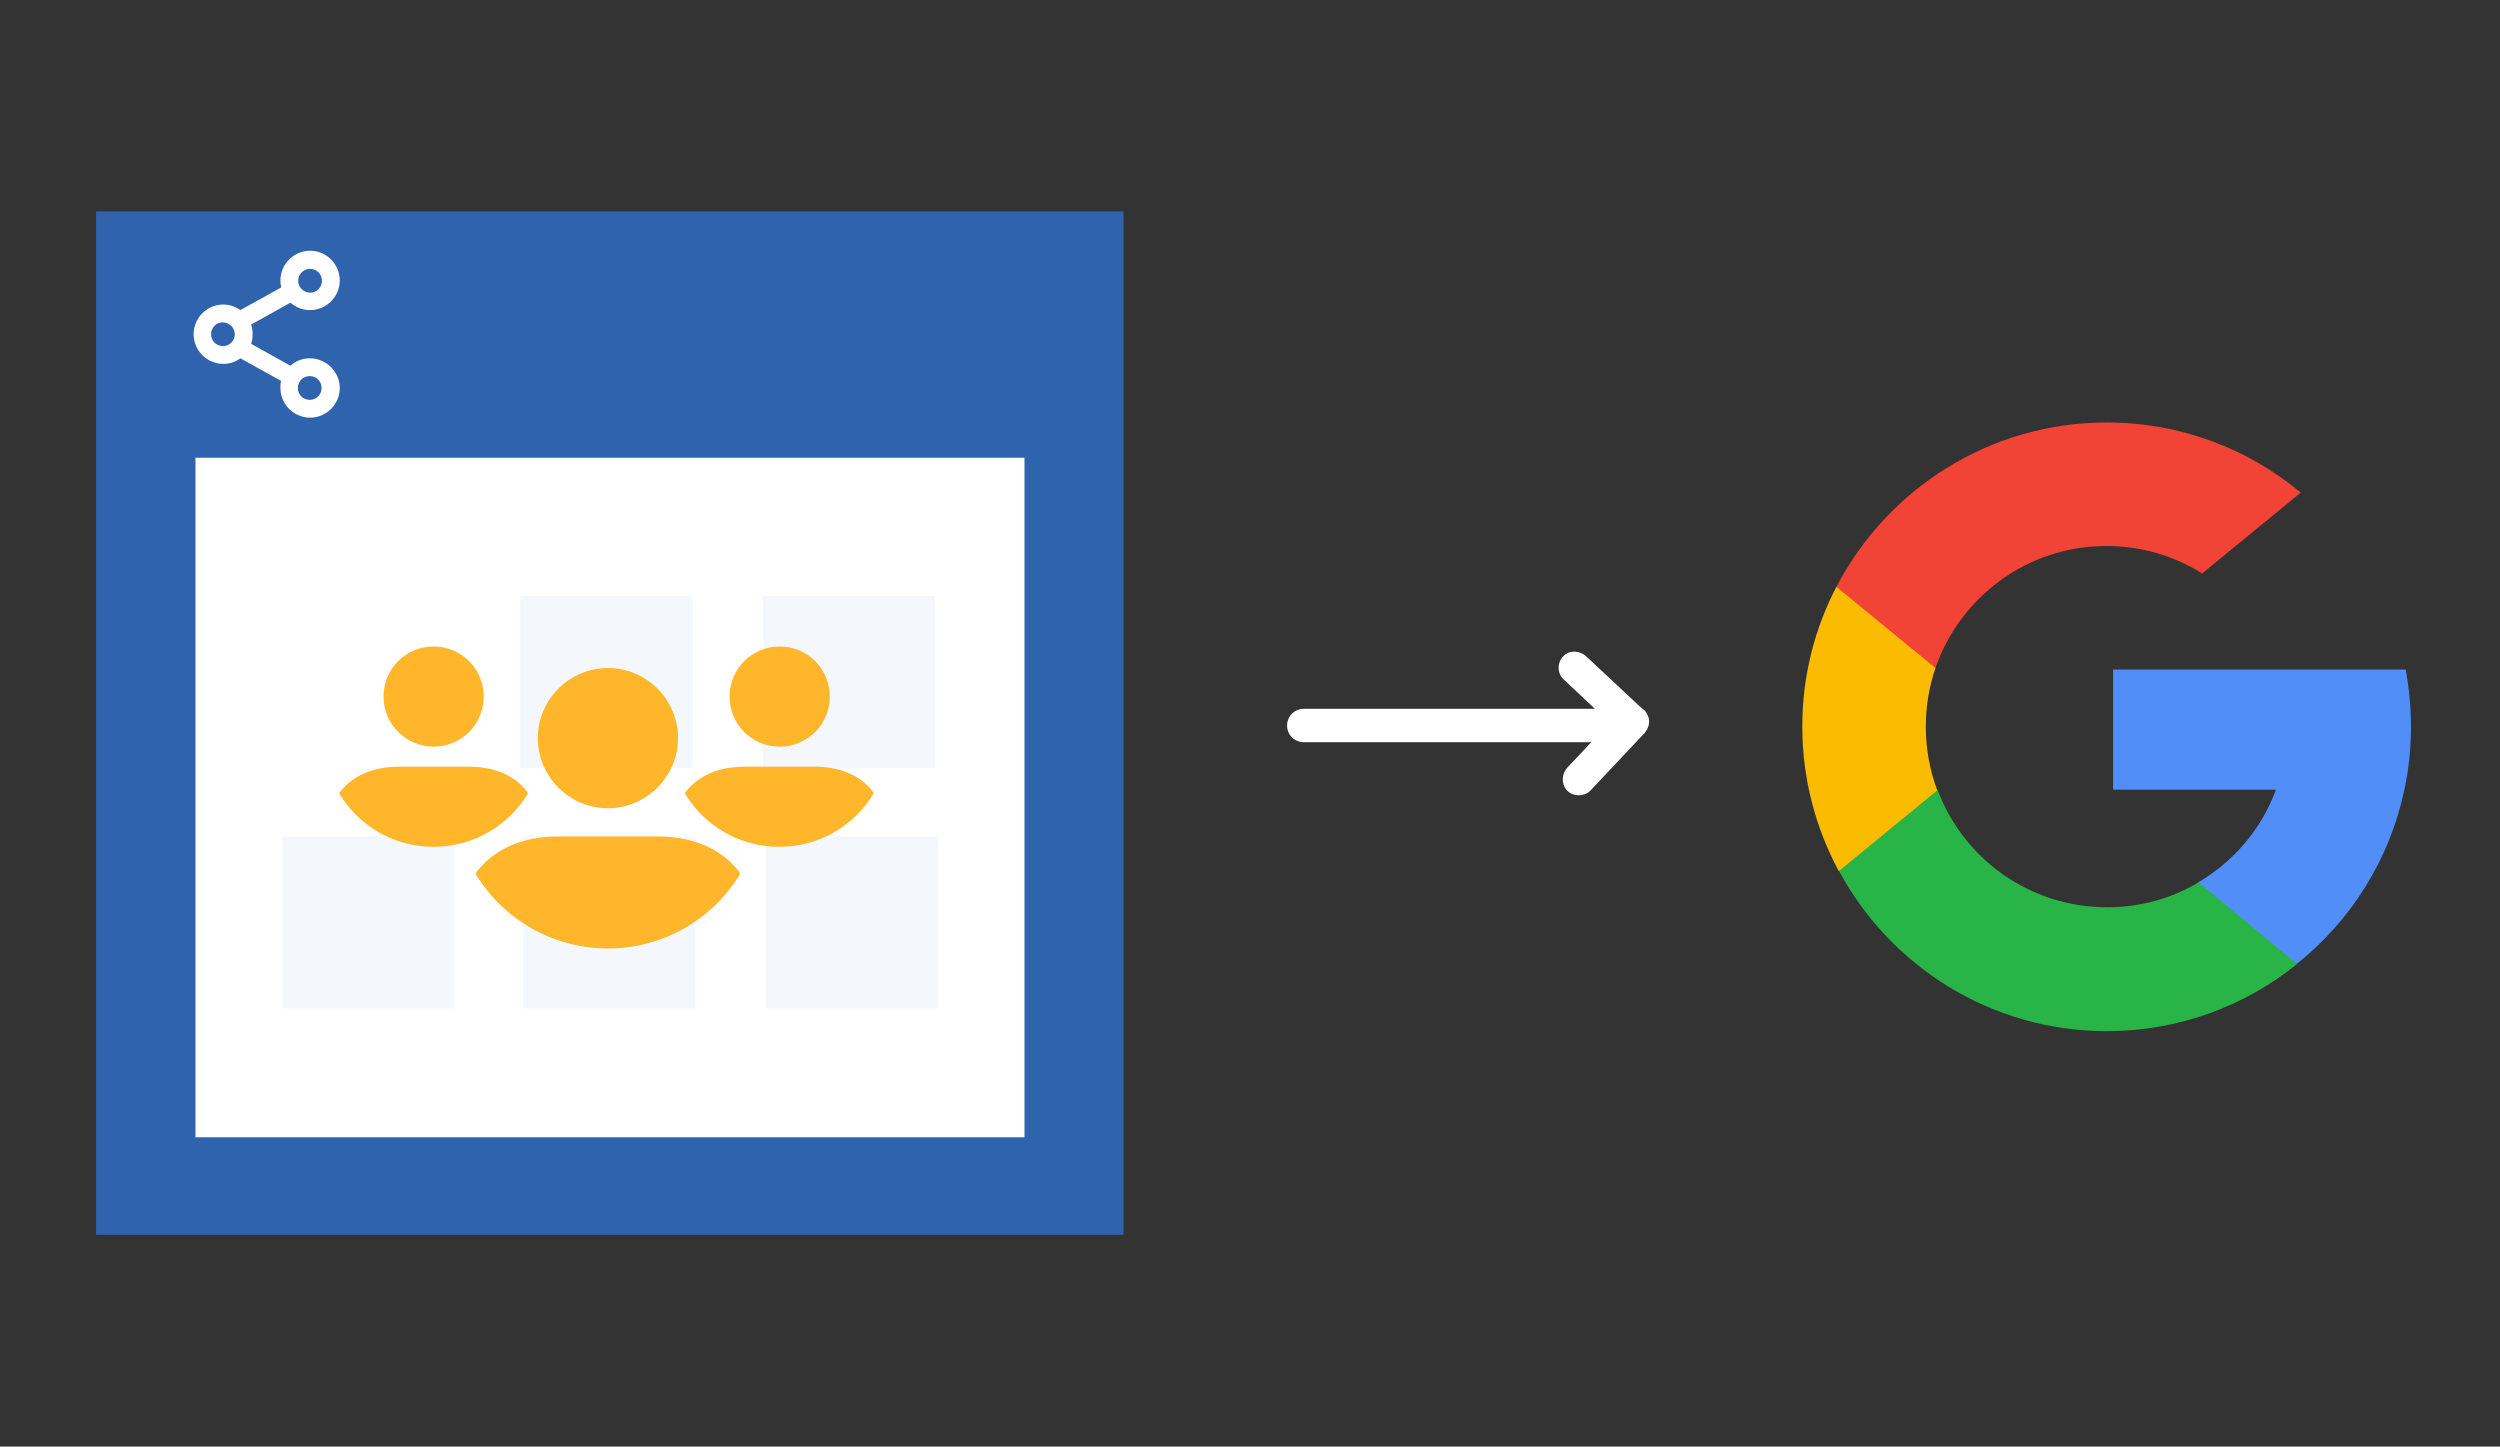 <?xml version="1.0" encoding="utf-8"?>
<!-- Generator: Adobe Illustrator 23.0.6, SVG Export Plug-In . SVG Version: 6.00 Build 0)  -->
<svg version="1.1" id="Layer_1" xmlns="http://www.w3.org/2000/svg" xmlns:xlink="http://www.w3.org/1999/xlink" x="0px" y="0px"
	 viewBox="0 0 674 390" style="enable-background:new 0 0 674 390;" xml:space="preserve">
<rect x="0" y="0" width="674" height="390" fill="#333333" stroke="none"/>
<style type="text/css">
	.st0{fill-rule:evenodd;clip-rule:evenodd;fill:#D4D4D4;}
	.st1{fill-rule:evenodd;clip-rule:evenodd;fill:#3669D6;}
	.st2{fill-rule:evenodd;clip-rule:evenodd;fill:#3A81F4;}
	.st3{fill-rule:evenodd;clip-rule:evenodd;fill:#FAFAFA;}
	.st4{fill-rule:evenodd;clip-rule:evenodd;fill:#E0E0E0;}
	.st5{fill:#F7F7F7;}
	.st6{fill:#594165;}
	.st7{fill:#2F63AD;}
	.st8{fill:#FFFFFF;stroke:#FFFFFF;stroke-miterlimit:10;}
	.st9{fill:#FFFFFF;}
	.st10{fill:#F2F2F2;}
	.st11{fill:#F14336;}
	.st12{fill:#D32E2A;}
	.st13{fill:#FFB62B;}
	.st14{fill:#F4F7FB;}
	.st15{fill:#E5E5E5;}
	.st16{fill-rule:evenodd;clip-rule:evenodd;fill:#8E8E8E;}
	.st17{fill:#8E8E8E;}
	.st18{fill:#FBBB00;}
	.st19{fill:#518EF8;}
	.st20{fill:#28B446;}
	.st21{fill:#F6961C;}
	.st22{fill:#036EB1;}
</style>
<g>
	<path class="st9" d="M444.5,193.6c-0.3-1.1-0.9-2.1-1.9-2.7l-1-0.9l0,0l-13.9-13c-1.7-1.6-4.4-1.8-6-0.3c-0.9,0.8-1.5,2-1.5,3.3
		c0,1.2,0.5,2.4,1.4,3.2l8.4,7.9h-78.5c-2.5,0-4.5,2-4.5,4.5c0,2.5,2,4.5,4.5,4.5H429l-6.4,6.8c-1.6,1.7-1.7,4.4-0.3,6
		c0.8,1,2,1.5,3.3,1.5c0,0,0.1,0,0.1,0c1.2,0,2.4-0.5,3.2-1.4l14.5-15.4C444.4,196.4,444.8,195,444.5,193.6z"/>
	<g>
		<path class="st18" d="M522.3,213.1l-5.7,21.3l-20.9,0.4c-6.2-11.6-9.8-24.8-9.8-38.9c0-13.6,3.3-26.4,9.2-37.7h0l18.6,3.4
			l8.1,18.5c-1.7,5-2.6,10.3-2.6,15.8C519.2,202,520.3,207.8,522.3,213.1z"/>
		<path class="st19" d="M648.6,180.6c0.9,5,1.4,10.1,1.4,15.3c0,5.9-0.6,11.6-1.8,17.1c-4,18.8-14.4,35.2-28.9,46.8l0,0l-23.4-1.2
			l-3.3-20.7c9.6-5.6,17.1-14.4,21-25h-43.9v-32.4h44.5H648.6L648.6,180.6z"/>
		<path class="st20" d="M619.3,259.9L619.3,259.9C605.3,271.2,587.4,278,568,278c-31.2,0-58.4-17.5-72.2-43.2l26.6-21.8
			c6.9,18.5,24.8,31.6,45.7,31.6c9,0,17.4-2.4,24.6-6.7L619.3,259.9z"/>
		<path class="st11" d="M620.3,132.8l-26.6,21.8c-7.5-4.7-16.3-7.4-25.8-7.4c-21.4,0-39.5,13.8-46.1,32.9l-26.7-21.9h0
			c13.7-26.3,41.2-44.3,72.9-44.3C587.9,113.9,606.1,121,620.3,132.8z"/>
	</g>
	<g>
		<rect x="49" y="118.6" class="st9" width="234.2" height="192.1"/>
		<g>
			<g>
				<path class="st14" d="M140.3,160.7h46.4v46.4h-46.4V160.7z M205.7,160.7h46.4v46.4h-46.4V160.7z M76.1,225.5h46.4v46.4H76.1
					V225.5z M141.1,225.5h46.4v46.4h-46.4V225.5z M206.4,225.5h46.4v46.4h-46.4V225.5z"/>
			</g>
		</g>
		<g>
			<g>
				<g>
					<g>
						<g>
							<path class="st7" d="M25.9,57c92.4,0,184.6,0,277,0c0,92,0,183.7,0,275.9c-92,0-184.4,0-277,0C25.9,241.3,25.9,149.3,25.9,57
								z M276.2,306.6c0-61.4,0-122.5,0-183.2c-74.9,0-149.4,0-223.5,0c0,61.4,0,122.3,0,183.2C127.4,306.6,201.7,306.6,276.2,306.6
								z"/>
						</g>
					</g>
					<g>
						<path class="st13" d="M145,199c0-10.4,8.5-18.9,18.9-18.9s18.9,8.5,18.9,18.9c0,10.4-8.5,18.9-18.9,18.9S145,209.4,145,199z
							 M177.1,225.5h-26.5c-9.9,0-17.3,3.5-21.9,9.3c-0.2,0.3-0.4,0.6-0.4,0.9c7.3,12,20.5,20,35.6,20c15.1,0,28.3-8,35.6-20
							c0-0.3-0.2-0.7-0.4-0.9C194.4,228.9,187,225.5,177.1,225.5z M210.2,201.3c7.5,0,13.5-6,13.5-13.5s-6-13.5-13.5-13.5
							c-7.5,0-13.5,6-13.5,13.5S202.7,201.3,210.2,201.3z M219.6,206.7h-18.9c-7.1,0-12.3,2.5-15.7,6.6c-0.2,0.2-0.3,0.4-0.3,0.7
							c5.2,8.6,14.6,14.3,25.4,14.3s20.2-5.7,25.4-14.3c0-0.2-0.1-0.5-0.3-0.7C231.9,209.1,226.7,206.7,219.6,206.7z M116.9,201.3
							c7.5,0,13.5-6,13.5-13.5s-6-13.5-13.5-13.5s-13.5,6-13.5,13.5S109.5,201.3,116.9,201.3z M126.4,206.7h-18.9
							c-7.1,0-12.3,2.5-15.7,6.6c-0.2,0.2-0.3,0.4-0.3,0.7c5.2,8.6,14.6,14.3,25.4,14.3s20.2-5.7,25.4-14.3c0-0.2-0.1-0.5-0.3-0.7
							C138.7,209.1,133.4,206.7,126.4,206.7z"/>
					</g>
				</g>
				<path class="st9" d="M83.5,96.6c-1.9,0-3.8,0.7-5.2,2l-10.6-5.9c0.3-0.8,0.4-1.7,0.4-2.6c0-0.9-0.1-1.8-0.4-2.6l10.6-5.9
					c1.5,1.3,3.3,2,5.3,2c4.4,0,8-3.6,8-8s-3.6-8-8-8s-8,3.6-8,8c0,0.6,0.1,1.3,0.2,1.9l-11,6.1c-1.4-1-3-1.5-4.6-1.5
					c-4.4,0-8,3.6-8,8s3.6,8,8,8c1.7,0,3.3-0.5,4.6-1.5l11,6.1c-0.2,0.6-0.2,1.2-0.2,1.9c0,4.4,3.6,8,8,8s8-3.6,8-8
					S87.9,96.6,83.5,96.6z M86.7,104.6c0,1.8-1.4,3.2-3.2,3.2s-3.2-1.4-3.2-3.2s1.4-3.2,3.2-3.2S86.7,102.8,86.7,104.6z M80.4,75.7
					c0-1.8,1.4-3.2,3.2-3.2s3.2,1.4,3.2,3.2s-1.4,3.2-3.2,3.2S80.4,77.4,80.4,75.7z M63.3,90.1c0,1.8-1.4,3.2-3.2,3.2
					c-1.8,0-3.2-1.4-3.2-3.2s1.4-3.2,3.2-3.2C61.9,87,63.3,88.4,63.3,90.1z"/>
			</g>
		</g>
	</g>
</g>
</svg>
